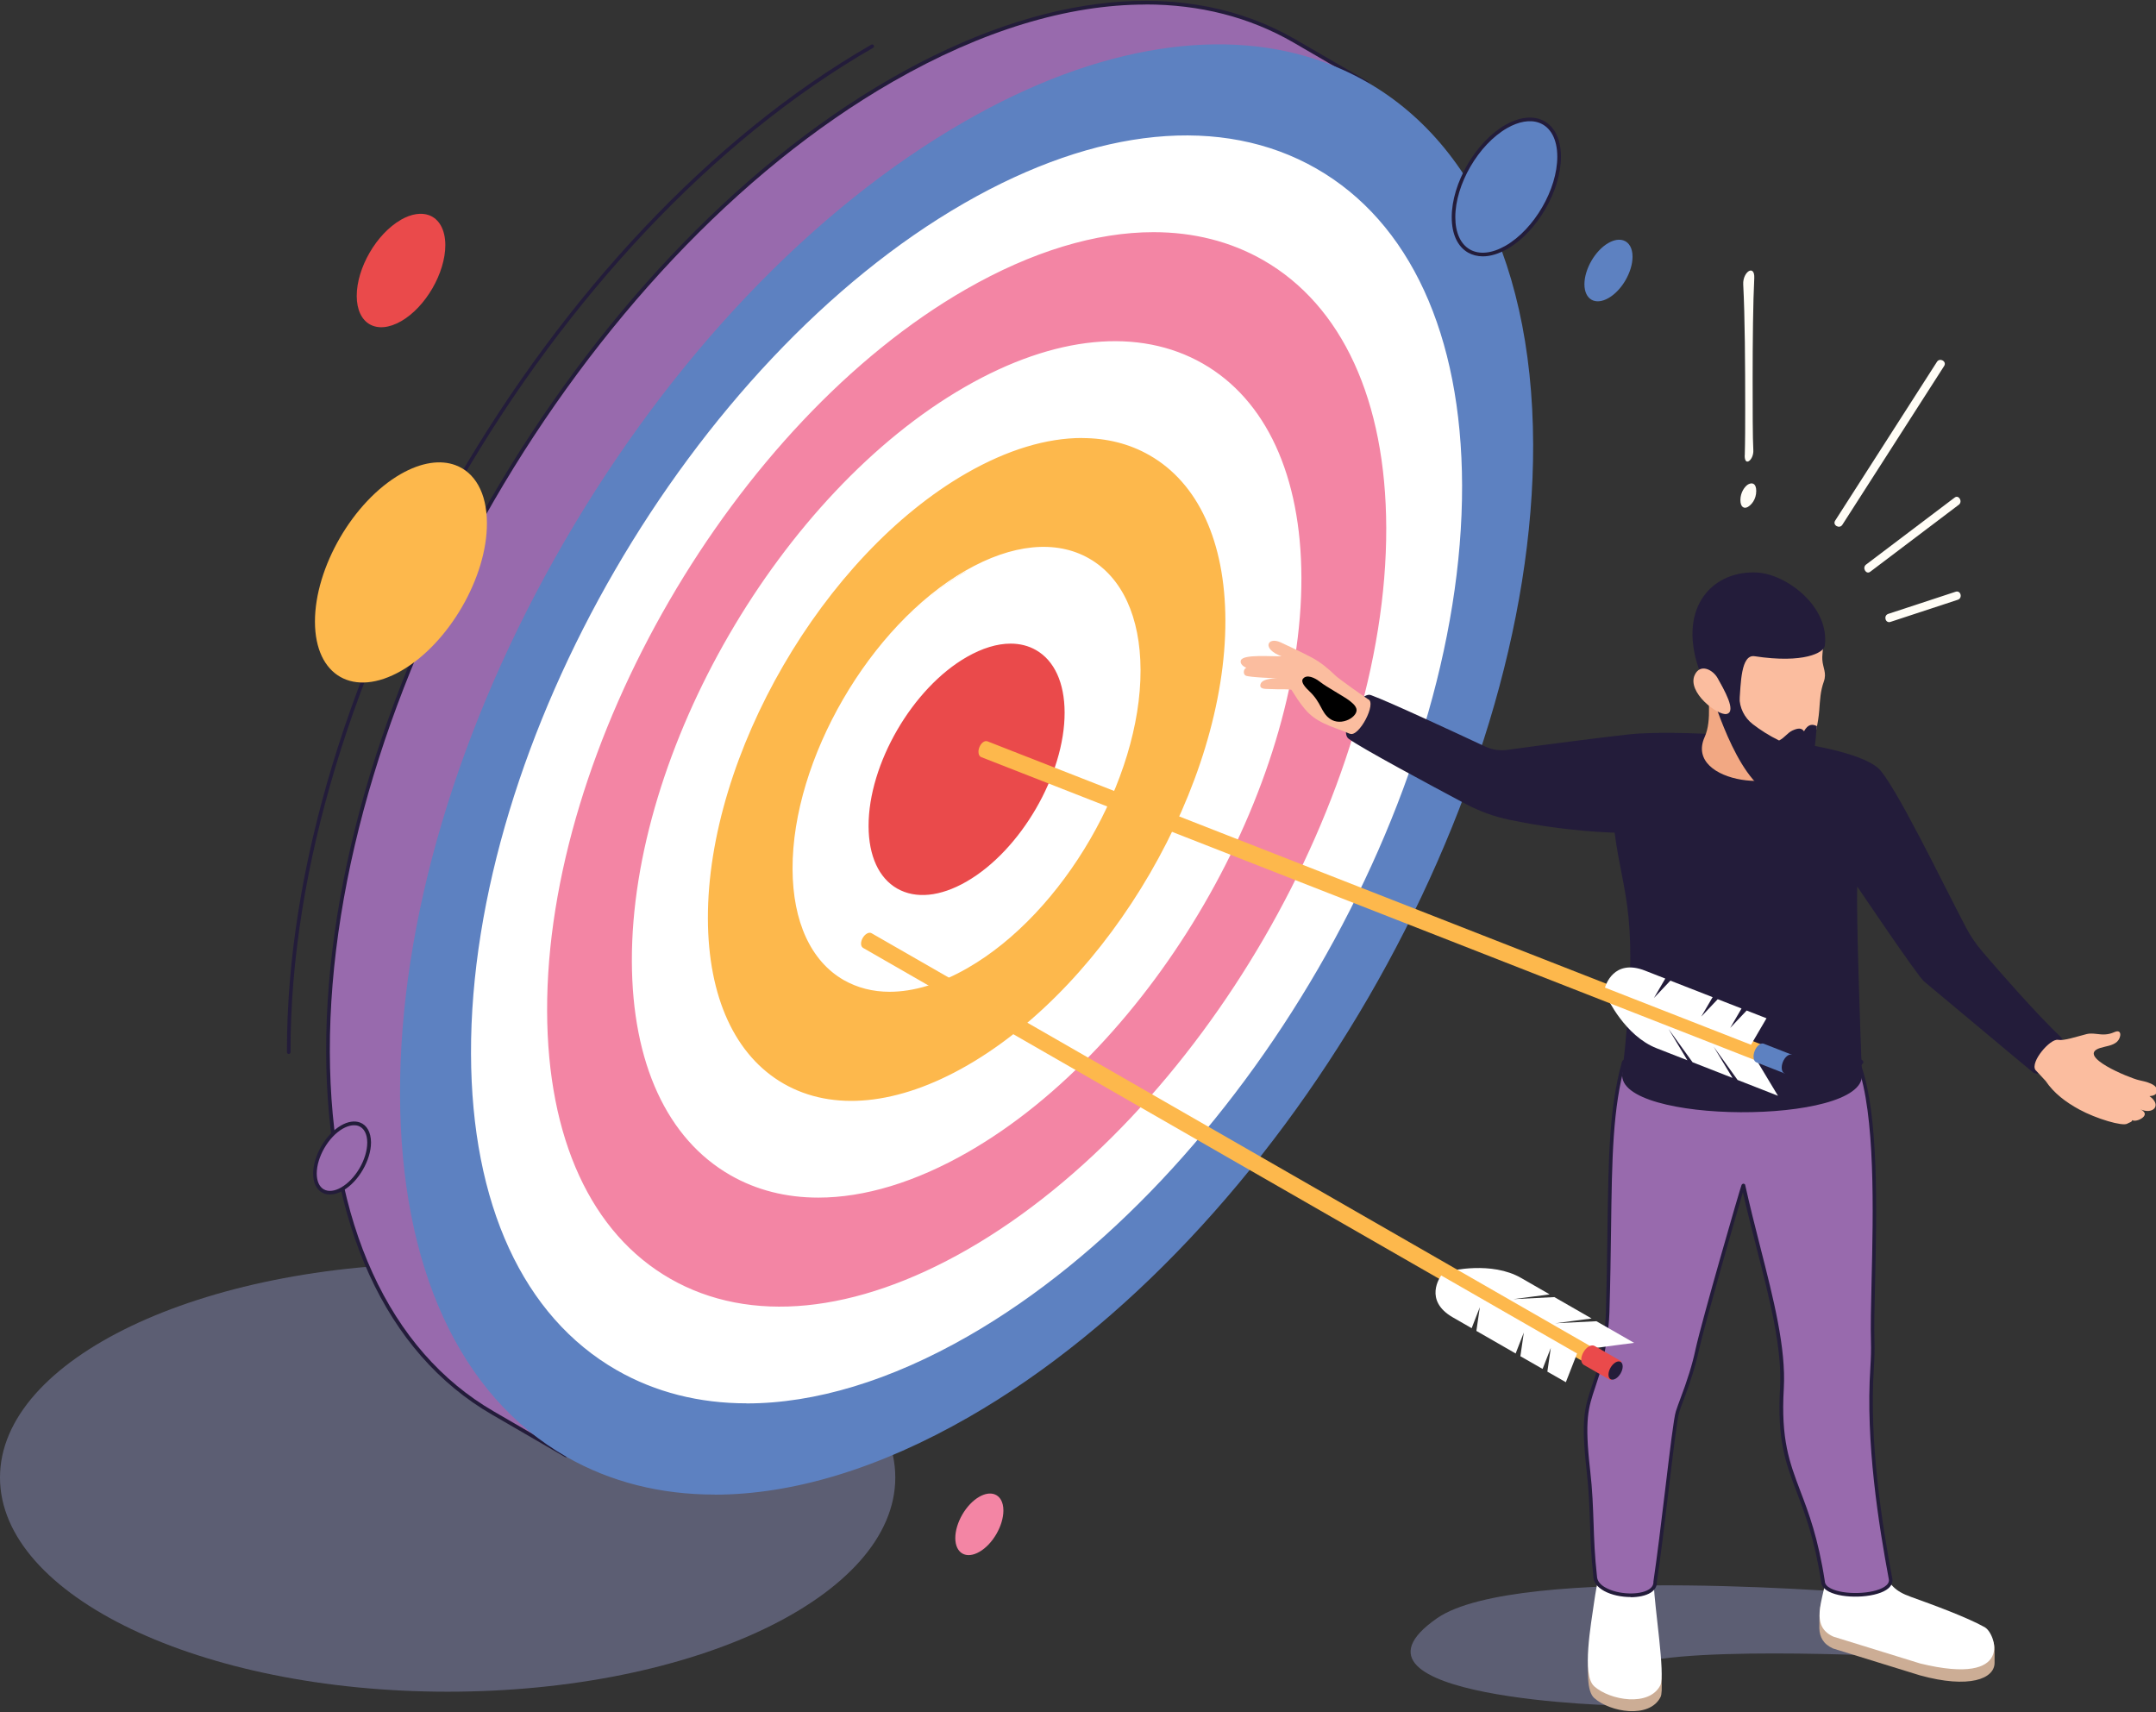 <svg xmlns="http://www.w3.org/2000/svg" xmlns:xlink="http://www.w3.org/1999/xlink" width="369" height="293" xml:space="preserve"><rect width="100%" height="100%" fill="#333333" stroke="none"/><defs><clipPath id="clip0"><rect x="615" y="375" width="369" height="293"></rect></clipPath></defs><g clip-path="url(#clip0)" transform="translate(-615 -375)"><path d="M152.466 252.71C152.466 272.952 118.335 289.361 76.233 289.361 34.131 289.361 1.33473e-06 272.952 1.33473e-06 252.71 1.33473e-06 232.468 34.131 216.059 76.233 216.059 118.335 216.059 152.466 232.468 152.466 252.71Z" fill="#787C9F" fill-opacity="0.6" transform="matrix(1.005 0 0 1 615 375.15)"></path><path d="M49.175 180.224C48.999 180.224 48.868 180.093 48.868 179.918 48.693 116.631 93.334 39.29 148.384 7.494 148.529 7.406 148.719 7.464 148.806 7.61 148.894 7.756 148.835 7.945 148.69 8.033 93.815 39.727 49.306 116.82 49.481 179.918 49.481 180.093 49.349 180.224 49.175 180.224L49.175 180.224Z" fill="#231C3A" transform="matrix(1.005 0 0 1 615 375.15)"></path><path d="M220.418 6.852C202.908-3.324 178.649-1.895 151.882 13.558 98.67 44.291 55.691 118.745 55.866 179.903 55.954 210.271 66.669 231.643 83.96 241.703L96.381 248.948 232.839 14.098 220.418 6.852Z" fill="#986AAD" transform="matrix(1.005 0 0 1 615 375.15)"></path><path d="M96.381 249.24C96.381 249.24 96.279 249.24 96.22 249.196L83.799 241.951C65.663 231.41 55.633 209.367 55.545 179.888 55.37 118.745 98.509 44.014 151.722 13.281 177.731-1.735 202.179-4.111 220.578 6.575 220.578 6.575 232.999 13.821 232.999 13.821 233.145 13.908 233.189 14.098 233.116 14.243L96.658 249.08C96.658 249.08 96.541 249.196 96.468 249.225 96.439 249.225 96.41 249.225 96.395 249.225ZM195.094 0.627C181.9 0.627 167.234 5.059 152.043 13.835 99.005 44.451 55.997 118.949 56.172 179.888 56.26 209.134 66.188 230.987 84.12 241.411L96.279 248.511 232.416 14.214 220.257 7.114C212.778 2.77 204.293 0.612 195.08 0.612Z" fill="#231C3A" transform="matrix(1.005 0 0 1 615 375.15)"></path><path d="M164.304 20.819C187.571 7.377 208.959 4.549 225.651 10.716 247.126 18.661 260.859 41.506 260.947 75.912 261.122 137.041 218.129 211.51 164.931 242.228 111.718 272.96 68.462 248.278 68.287 187.149 68.112 126.005 111.091 51.536 164.304 20.819Z" fill="#5D81C1" transform="matrix(1.005 0 0 1 615 375.15)"></path><path d="M121.704 255.626C112.49 255.626 103.976 253.482 96.468 249.167 78.274 238.7 68.2 216.671 68.127 187.134 68.04 157.524 77.997 123.92 96.133 92.488 114.284 61.056 138.455 35.543 164.216 20.673 175.617 14.083 186.784 9.914 197.412 8.252 207.676 6.648 217.196 7.421 225.695 10.57 248.103 18.865 261.005 42.672 261.093 75.912 261.268 136.997 218.158 211.67 165.003 242.359 149.725 251.179 134.986 255.64 121.704 255.64ZM164.377 20.95C111.295 51.595 68.258 126.151 68.433 187.149 68.521 216.554 78.536 238.495 96.629 248.905 114.852 259.387 139.082 256.967 164.858 242.096 217.939 211.452 260.976 136.91 260.801 75.912 260.714 42.818 247.884 19.113 225.608 10.861 208.419 4.49 186.682 8.077 164.391 20.95L164.391 20.95Z" fill="#5D81C1" transform="matrix(1.005 0 0 1 615 375.15)"></path><path d="M164.362 39.552C183.694 28.385 201.451 26.038 215.33 31.17 233.16 37.774 244.575 56.755 244.648 85.33 244.793 136.108 209.075 197.966 164.887 223.494 120.684 249.021 84.747 228.523 84.601 177.745 84.455 126.953 120.159 65.095 164.362 39.567Z" fill="#F385A4" transform="matrix(1.005 0 0 1 615 375.15)"></path><path d="M128.965 234.647C121.311 234.647 114.225 232.868 107.986 229.282 92.867 220.578 84.499 202.267 84.426 177.731 84.28 126.967 120.101 64.92 164.26 39.421 182.848 28.691 200.999 25.703 215.359 31.024 233.976 37.92 244.706 57.703 244.779 85.33 244.925 136.079 209.104 198.127 164.945 223.625 152.247 230.958 140.001 234.661 128.965 234.661ZM164.435 39.684C120.348 65.138 84.601 127.055 84.747 177.731 84.82 202.15 93.13 220.359 108.146 229.005 123.279 237.708 143.398 235.696 164.799 223.348 208.886 197.893 244.633 135.977 244.487 85.33 244.414 57.849 233.757 38.167 215.257 31.315 200.984 26.023 182.921 29.012 164.42 39.698L164.42 39.698Z" fill="#F385A4" transform="matrix(1.005 0 0 1 615 375.15)"></path><path d="M164.449 72.107C176.944 64.891 188.417 63.374 197.368 66.684 208.886 70.941 216.263 83.216 216.321 101.673 216.408 134.475 193.345 174.451 164.785 190.939 136.225 207.428 113.001 194.19 112.913 161.373 112.826 128.556 135.889 88.596 164.449 72.092Z" fill="#FDB84C" transform="matrix(1.005 0 0 1 615 375.15)"></path><path d="M141.59 198.199C136.633 198.199 132.055 197.048 128.017 194.715 118.234 189.088 112.811 177.235 112.767 161.359 112.68 128.542 135.831 88.435 164.377 71.947 176.404 65.007 188.14 63.083 197.441 66.523 209.498 70.984 216.438 83.785 216.481 101.658 216.569 134.461 193.418 174.567 164.872 191.056 156.664 195.794 148.733 198.185 141.59 198.185ZM164.449 72.092C136.064 88.669 112.972 128.644 113.074 161.373 113.117 177.133 118.482 188.884 128.177 194.453 137.93 200.066 150.92 198.768 164.726 190.793 193.199 174.363 216.277 134.373 216.19 101.658 216.131 83.93 209.279 71.232 197.339 66.815 188.14 63.403 176.492 65.328 164.551 72.224L164.479 72.092Z" fill="#FDB84C" transform="matrix(1.005 0 0 1 615 375.15)"></path><path d="M164.537 105.143C170.077 101.935 175.179 101.265 179.159 102.737 184.277 104.632 187.542 110.07 187.571 118.278 187.615 132.842 177.366 150.585 164.683 157.918 151.999 165.237 141.692 159.361 141.648 144.797 141.604 130.218 151.853 112.476 164.537 105.157Z" fill="#EA4A4B" transform="matrix(1.005 0 0 1 615 375.15)"></path><path d="M154.39 161.213C152.174 161.213 150.133 160.703 148.325 159.653 143.952 157.131 141.531 151.853 141.517 144.768 141.473 130.175 151.78 112.33 164.479 104.997 169.844 101.906 175.077 101.031 179.232 102.577 184.612 104.574 187.717 110.289 187.746 118.264 187.79 132.857 177.483 150.702 164.785 158.035 161.125 160.149 157.597 161.213 154.405 161.213ZM164.624 105.274C152.014 112.563 141.779 130.277 141.823 144.783 141.838 151.751 144.214 156.941 148.486 159.405 152.786 161.884 158.516 161.3 164.624 157.787 177.235 150.497 187.469 132.784 187.426 118.293 187.397 110.464 184.379 104.851 179.116 102.898 175.048 101.396 169.902 102.241 164.624 105.288L164.624 105.288Z" fill="#EA4A4B" transform="matrix(1.005 0 0 1 615 375.15)"></path><path d="M164.522 97.635C148.267 107.023 135.073 129.868 135.131 148.544 135.19 167.234 148.456 174.771 164.712 165.382 180.967 155.994 194.132 133.192 194.088 114.502 194.03 95.812 180.778 88.246 164.522 97.635ZM164.668 150.877C155.381 156.242 147.8 151.912 147.771 141.24 147.742 130.568 155.279 117.506 164.566 112.155 173.853 106.79 181.434 111.12 181.463 121.792 181.492 132.463 173.955 145.512 164.668 150.877Z" fill="#FFFFFF" transform="matrix(1.005 0 0 1 615 375.15)"></path><path d="M151.503 169.581C148.661 169.581 146.036 168.911 143.704 167.584 138.105 164.362 135 157.597 134.971 148.544 134.913 129.81 148.136 106.907 164.435 97.503 172.366 92.926 179.845 92.182 185.487 95.433 191.1 98.67 194.205 105.434 194.234 114.502 194.292 133.222 181.084 156.11 164.785 165.514 160.105 168.225 155.571 169.581 151.489 169.581ZM164.522 97.635C148.384 107.14 135.233 129.912 135.277 148.544 135.306 157.481 138.353 164.158 143.85 167.321 149.389 170.514 156.781 169.785 164.624 165.251 180.836 155.892 193.972 133.134 193.928 114.502 193.899 105.551 190.852 98.874 185.341 95.696 179.801 92.503 172.424 93.232 164.595 97.766L164.522 97.635ZM157.131 153.34C155.498 153.34 153.982 152.961 152.641 152.189 149.404 150.323 147.625 146.445 147.611 141.24 147.582 130.51 155.148 117.403 164.479 112.009 169.042 109.371 173.343 108.962 176.579 110.828 179.801 112.68 181.594 116.572 181.609 121.777 181.638 132.493 174.071 145.614 164.741 150.993 162.059 152.539 159.463 153.326 157.116 153.326ZM172.103 109.997C169.814 109.997 167.278 110.77 164.639 112.286 155.381 117.622 147.888 130.612 147.917 141.24 147.932 146.328 149.666 150.118 152.786 151.912 155.935 153.719 160.12 153.311 164.581 150.731 173.824 145.395 181.332 132.405 181.303 121.777 181.288 116.689 179.553 112.899 176.433 111.105 175.15 110.362 173.678 109.997 172.089 109.997Z" fill="#FFFFFF" transform="matrix(1.005 0 0 1 615 375.15)"></path><path d="M164.435 66.188C133.09 84.28 107.665 128.323 107.767 164.347 107.869 200.372 133.455 214.951 164.814 196.858 196.158 178.766 221.584 134.723 221.482 98.699 221.38 62.675 195.779 48.096 164.435 66.188ZM164.77 182.323C140.38 196.406 120.494 185.049 120.407 157.043 120.334 129.023 140.088 94.792 164.479 80.709 188.854 66.64 208.755 77.968 208.842 105.988 208.915 133.994 189.146 168.255 164.77 182.323Z" fill="#FFFFFF" transform="matrix(1.005 0 0 1 615 375.15)"></path><path d="M139.345 204.804C133.892 204.804 128.833 203.535 124.387 200.969 113.613 194.773 107.65 181.769 107.606 164.347 107.504 128.279 132.959 84.178 164.347 66.057 179.611 57.237 194.001 55.837 204.847 62.077 215.621 68.273 221.584 81.277 221.628 98.699 221.73 134.767 196.275 178.868 164.887 196.989 155.892 202.179 147.203 204.804 139.359 204.804ZM189.89 58.549C182.104 58.549 173.459 61.158 164.522 66.334 133.222 84.412 107.825 128.381 107.927 164.362 107.986 181.667 113.875 194.569 124.562 200.722 135.306 206.918 149.579 205.489 164.741 196.742 196.056 178.664 221.438 134.694 221.336 98.713 221.292 81.408 215.388 68.506 204.716 62.354 200.313 59.817 195.313 58.563 189.904 58.563ZM144.958 188.548C140.715 188.548 136.779 187.557 133.309 185.56 124.912 180.734 120.276 170.602 120.246 157.043 120.159 128.979 139.972 94.675 164.391 80.577 176.273 73.711 187.469 72.617 195.911 77.472 204.293 82.298 208.944 92.43 208.973 105.988 209.046 134.053 189.248 168.357 164.828 182.454 157.816 186.507 151.051 188.548 144.943 188.548ZM184.277 74.804C178.226 74.804 171.52 76.831 164.551 80.854 140.219 94.908 120.48 129.096 120.553 157.058 120.596 170.5 125.174 180.53 133.469 185.312 141.808 190.108 152.903 189.015 164.683 182.206 189.015 168.152 208.755 133.98 208.682 106.003 208.638 92.561 204.06 82.531 195.765 77.764 192.353 75.795 188.461 74.819 184.277 74.819Z" fill="#FFFFFF" transform="matrix(1.005 0 0 1 615 375.15)"></path><path d="M164.347 34.712C117.899 61.537 80.227 126.778 80.373 180.151 80.519 233.509 118.439 255.115 164.887 228.29 211.32 201.48 248.992 136.239 248.832 82.881 248.686 29.508 210.766 7.902 164.333 34.712ZM164.858 213.799C125.378 236.586 93.144 218.231 93.028 172.861 92.896 127.492 124.912 72.034 164.391 49.247 203.871 26.461 236.09 44.815 236.221 90.185 236.352 135.54 204.337 191.012 164.858 213.799Z" fill="#FFFFFF" transform="matrix(1.005 0 0 1 615 375.15)"></path><path d="M127.171 240.012C119.095 240.012 111.63 238.131 105.041 234.34 89.106 225.17 80.286 205.926 80.213 180.165 80.052 126.749 117.768 61.435 164.26 34.596 186.843 21.562 208.113 19.463 224.164 28.691 240.099 37.861 248.919 57.12 248.992 82.91 249.138 136.327 211.452 201.611 164.974 228.451 151.649 236.148 138.776 240.026 127.171 240.026ZM202.048 23.326C190.502 23.326 177.687 27.19 164.435 34.858 118.016 61.654 80.388 126.836 80.548 180.165 80.621 205.824 89.383 224.966 105.216 234.078 121.165 243.248 142.348 241.149 164.828 228.174 211.233 201.392 248.846 136.225 248.701 82.91 248.628 57.237 239.866 38.08 224.033 28.968 217.502 25.207 210.081 23.341 202.063 23.341ZM132.799 223.771C125.932 223.771 119.576 222.167 113.977 218.945 100.419 211.145 92.926 194.773 92.867 172.861 92.736 127.448 124.795 71.932 164.304 49.116 183.519 38.022 201.611 36.243 215.257 44.101 228.815 51.901 236.309 68.273 236.367 90.185 236.498 135.598 204.454 191.114 164.931 213.93 153.603 220.476 142.669 223.771 132.799 223.771ZM196.435 39.582C186.624 39.582 175.733 42.876 164.464 49.379 125.028 72.151 93.042 127.536 93.173 172.861 93.232 194.671 100.682 210.941 114.138 218.683 127.682 226.482 145.672 224.689 164.785 213.668 204.221 190.895 236.207 135.51 236.075 90.185 236.017 68.375 228.567 52.105 215.111 44.363 209.556 41.171 203.258 39.582 196.435 39.582Z" fill="#FFFFFF" transform="matrix(1.005 0 0 1 615 375.15)"></path><path d="M323.271 283.355 319.787 272.712C319.423 272.712 258.381 267.259 244.721 276.794 225.243 290.396 275.161 291.912 277.785 291.737 277.785 291.737 271.079 289.828 276.692 285.512 282.29 281.197 323.271 283.355 323.271 283.355Z" fill="#787C9F" fill-opacity="0.6" transform="matrix(1.005 0 0 1 615 375.15)"></path><path d="M270.671 282.159C270.292 285.673 270.219 289.303 271.487 290.44 274.199 292.889 280.905 294.026 282.786 290.279 283.238 289.39 282.888 285.862 282.436 282.159L270.671 282.159Z" fill="#CCAD95" transform="matrix(1.005 0 0 1 615 375.15)"></path><path d="M271.458 288.413C274.17 290.863 280.876 292 282.757 288.253 283.632 286.504 281.722 274.607 281.663 271.181 281.649 270.204 281.62 268.484 281.62 268.484 281.372 268.149 280.103 267.843 279.724 267.653 278.106 266.851 275.132 267.507 273.339 267.376 272.42 267.318 271.56 273.441 271.473 274.053 270.963 277.771 269.344 286.504 271.473 288.413Z" fill="#FFFFFF" transform="matrix(1.005 0 0 1 615 375.15)"></path><path d="M339.119 280.337C336.334 278.194 328.593 276.284 325.312 275.147 322.659 274.243 321.668 273.062 320.662 270.613L311.054 270.102C311.156 272.595 310.019 273.456 309.873 275.832 309.873 276.051 309.815 278.296 309.83 278.514 309.888 279.972 310.471 281.211 312.177 281.97L326.96 286.562C335.343 288.895 339.702 287.16 339.673 284.39 339.658 282.188 339.804 280.876 339.089 280.337Z" fill="#CCAD95" transform="matrix(1.005 0 0 1 615 375.15)"></path><path d="M338.054 278.354C334.993 276.619 329.103 274.461 325.356 273.106 322.717 272.158 321.711 271.021 320.706 268.572L311.098 268.061C311.273 272.377 307.57 277.858 312.235 279.943L327.018 284.535C343.274 288.515 339.789 279.345 338.054 278.369Z" fill="#FFFFFF" transform="matrix(1.005 0 0 1 615 375.15)"></path><path d="M318.81 233.932C318.912 232.416 318.956 230.9 318.912 229.369 318.635 219.703 320.749 193.461 316.609 182.061L317.046 181.609C316.478 179.407 277.159 179.422 276.546 181.609 273.63 192.076 274.389 203.244 273.805 224.485 273.718 227.459 272.945 232.256 272.07 235.099 270.496 240.187 269.359 241.222 270.525 251.5 271.298 258.279 270.904 262.755 271.677 269.534 271.662 273.339 282.13 274.141 281.897 270.467 283.209 261.749 285.075 243.379 285.702 241.455 285.906 240.813 286.139 240.172 286.372 239.531 287.451 236.673 288.413 233.801 289.055 230.812 290.046 226.176 296.665 203.229 296.884 202.704 299.697 215.432 304.027 227.897 303.473 237.431 302.584 252.856 307.832 253.337 310.471 270.452 310.588 273.66 322.207 273.441 322.003 270.161 319.875 258.643 318.081 245.639 318.839 233.903Z" fill="#986AAD" transform="matrix(1.005 0 0 1 615 375.15)"></path><path d="M277.713 273.164C276.123 273.164 274.418 272.814 273.164 272.114 271.968 271.444 271.327 270.569 271.342 269.548 270.963 266.181 270.86 263.323 270.773 260.553 270.686 257.783 270.583 254.926 270.204 251.543 269.198 242.694 269.884 240.682 271.108 237.023 271.312 236.411 271.531 235.755 271.764 235.011 272.625 232.212 273.397 227.488 273.485 224.485 273.63 219.208 273.703 214.528 273.747 210.387 273.922 197.777 274.039 189.438 276.225 181.536 276.809 179.451 298.852 179.67 299.785 179.684 307.599 179.772 316.973 180.165 317.323 181.55 317.352 181.652 317.323 181.769 317.25 181.842L316.944 182.163C319.991 190.779 319.598 207.297 319.321 219.368 319.219 223.435 319.146 226.934 319.219 229.384 319.262 230.798 319.219 232.299 319.116 233.976 318.285 246.674 320.516 260.699 322.28 270.146 322.309 270.656 322.163 271.342 321.23 271.939 319.087 273.339 313.897 273.499 311.477 272.245 310.398 271.691 310.15 270.992 310.136 270.511 309.013 263.221 307.41 258.979 305.995 255.247 304.115 250.261 302.628 246.31 303.138 237.46 303.532 230.652 301.403 222.284 299.143 213.42 298.356 210.314 297.54 207.107 296.811 203.885 295.484 208.361 290.163 227.036 289.317 230.929 288.749 233.553 287.918 236.265 286.62 239.691 286.372 240.318 286.154 240.959 285.95 241.601 285.629 242.621 284.9 248.657 284.142 255.042 283.5 260.451 282.771 266.574 282.159 270.569 282.217 271.283 281.838 271.954 281.095 272.42 280.278 272.931 279.039 273.193 277.698 273.193ZM296.782 180.282C284.885 180.282 277.29 181.011 276.809 181.725 274.636 189.54 274.52 197.835 274.359 210.402 274.301 214.542 274.243 219.237 274.082 224.5 273.995 227.561 273.222 232.358 272.333 235.201 272.1 235.944 271.881 236.615 271.677 237.227 270.481 240.799 269.811 242.767 270.802 251.485 271.196 254.897 271.283 257.769 271.385 260.539 271.473 263.294 271.575 266.151 271.954 269.519 271.954 270.54 272.77 271.196 273.47 271.575 275.569 272.741 279.185 272.887 280.789 271.866 281.343 271.517 281.605 271.065 281.576 270.511 282.174 266.458 282.917 260.349 283.559 254.94 284.36 248.249 285.046 242.461 285.396 241.382 285.614 240.711 285.848 240.055 286.081 239.443 287.364 236.046 288.195 233.378 288.749 230.769 289.74 226.133 296.33 203.244 296.592 202.617 296.723 202.442 296.869 202.398 296.971 202.427 297.088 202.456 297.19 202.529 297.204 202.646 297.992 206.218 298.896 209.79 299.77 213.245 302.03 222.153 304.173 230.565 303.78 237.475 303.269 246.208 304.742 250.086 306.593 255.013 308.022 258.775 309.626 263.046 310.763 270.438 310.777 270.948 311.127 271.356 311.783 271.691 314.014 272.843 318.956 272.697 320.91 271.414 321.449 271.065 321.711 270.656 321.682 270.219 319.933 260.772 317.688 246.689 318.519 233.918 318.621 232.27 318.665 230.783 318.621 229.384 318.548 226.92 318.621 223.406 318.723 219.339 319.014 207.224 319.393 190.633 316.332 182.177 316.288 182.061 316.317 181.944 316.405 181.857L316.653 181.594C315.632 180.967 308.795 180.297 297.394 180.267L296.825 180.267Z" fill="#231C3A" transform="matrix(1.005 0 0 1 615 375.15)"></path><path d="M351 177.381C346.641 173.211 340.387 165.98 337.602 162.715 336.538 161.461 335.62 160.12 334.847 158.662 331.144 151.62 322.411 133.367 319.729 131.195 313.722 126.311 286.839 124.562 277.625 125.509 274.082 125.874 262.317 127.39 256.734 128.177 255.421 128.367 254.095 128.163 252.899 127.594 248.278 125.422 236.367 119.853 233.524 118.832 231.541 117.957 227.926 124.97 229.675 126.282 231.833 127.886 243.642 134.242 249.634 137.449 251.966 138.689 254.459 139.607 257.054 140.146 266.88 142.217 274.972 142.348 274.972 142.348 276.444 153.807 279.375 155.819 276.269 183.591 275.292 192.266 317.44 192.441 317.09 183.825 316.813 176.754 316.099 156.198 316.288 151.562 316.288 151.562 326.566 166.913 327.674 167.817 328.855 168.779 345.985 183.227 346.204 183.358 348.391 184.802 352.852 179.247 351 177.395Z" fill="#231C3A" transform="matrix(1.005 0 0 1 615 375.15)"></path><path d="M304.756 117.753 290.659 115.625C290.892 118.672 291.562 123.191 290.309 125.961 286.62 134.155 305.573 136.035 305.646 129.752 305.718 123.993 305.31 121.354 304.756 117.739Z" fill="#F2A883" transform="matrix(1.005 0 0 1 615 375.15)"></path><path d="M310.442 110.799C310.457 110.26 310.5 108.467 309.99 107.504 305.5 105.857 299.041 109.371 295.251 112.024 293.399 113.321 291.869 114.604 289.9 115.231 290.294 116.193 290.702 117.141 291.14 118.074 292.437 120.888 293.545 124.722 295.79 126.851 297.715 128.688 300.076 129.533 302.438 130.729 304.917 131.968 307.789 131.574 308.532 128.177 309.101 125.597 309.64 123.716 309.815 121.413 309.961 119.576 309.99 118.205 310.602 116.47 311.113 114.998 310.427 114.152 310.34 112.738 310.296 112.141 310.413 111.412 310.442 110.799Z" fill="#FBBD9F" transform="matrix(1.005 0 0 1 615 375.15)"></path><path d="M307.22 124.999C306.812 124.401 306.2 124.43 305.252 124.868 304.421 125.247 303.867 126.151 302.978 126.574 301.316 125.772 299.785 124.78 298.487 123.774 297.059 122.666 296.228 120.961 296.228 119.138 295.091 118.132 292.875 118.847 291.519 118.949 292.67 121.631 297.234 137.274 304.625 136.356 309.028 135.802 309.174 125.378 309.422 124.124 308.707 123.76 307.934 123.687 307.22 124.999Z" fill="#231C3A" transform="matrix(1.005 0 0 1 615 375.15)"></path><path d="M310.763 110.362C311.623 103.67 304.246 98.145 299.318 97.839 291.854 97.372 285.731 103.539 289.244 114.138 289.521 114.983 290.105 114.765 290.833 115.027 291.664 115.333 292.393 115.931 292.86 116.689 293.472 117.68 293.851 118.818 294.157 119.94 294.478 121.092 296.096 121.558 296.228 119.882 296.461 116.937 296.446 111.791 298.808 112.155 307.191 113.438 310.602 111.543 310.763 110.362Z" fill="#231C3A" transform="matrix(1.005 0 0 1 615 375.15)"></path><path d="M288.617 115.348C287.233 118.307 292.525 122.346 294.026 122.04 295.834 121.675 293.516 117.739 292.525 115.931 291.723 114.459 289.551 113.336 288.617 115.348Z" fill="#FBBD9F" transform="matrix(1.005 0 0 1 615 375.15)"></path><path d="M346.641 182.979C345.694 181.594 349.149 177.556 350.476 177.804 351.511 177.993 353.435 177.308 355.374 176.812 356.38 176.564 357.561 176.973 358.581 176.871 359.135 176.827 359.544 176.71 360.054 176.492 361.453 175.865 361.235 177.468 360.535 178.124 359.777 178.824 358.581 178.897 357.634 179.203 353.493 180.559 362.561 184.306 364.238 184.699 365.244 184.933 367.766 185.385 367.285 186.828 367.095 187.411 366.046 187.44 366.046 187.44 368.218 188.942 366.716 190.706 364.442 189.671 364.442 189.671 365.696 190.152 365.084 190.925 364.705 191.406 363.626 191.843 363.086 191.552 363.188 191.829 362.518 191.989 362.27 192.149 361.512 192.645 357.021 191.333 354.047 189.7 351.802 188.461 349.79 186.959 348.362 184.831L346.641 182.965Z" fill="#FBBD9F" transform="matrix(1.005 0 0 1 615 375.15)"></path><path d="M229.865 125.407C231.396 126.151 234.545 120.086 232.97 119.503 232.372 119.138 227.911 115.946 227.488 115.523 226.22 114.284 224.908 113.176 223.333 112.345 221.671 111.47 219.791 110.566 218.085 109.779 215.811 108.744 214.834 110.93 218.245 112.155 216.467 112.228 211.729 111.776 211.32 112.855 211.116 113.409 211.699 113.919 212.253 114.123 211.758 114.313 211.656 115.202 212.122 115.464 212.705 115.785 217.56 115.931 217.56 115.931 217.56 115.931 215.038 115.887 214.688 116.864 214.338 117.841 215.534 117.739 216.117 117.768 216.613 117.797 217.108 117.812 217.604 117.812 218.377 117.826 219.164 117.783 219.922 117.885 219.922 117.885 220.447 118.73 220.928 119.459 222.809 122.273 224.062 123.264 227.955 124.664 228.407 124.824 228.961 125.043 229.865 125.422Z" fill="#FBBD9F" transform="matrix(1.005 0 0 1 615 375.15)"></path><path d="M224.908 116.616C224.412 116.208 222.954 115.217 222.094 115.814 221.438 116.281 221.832 117.054 222.969 118.132 225.054 120.101 224.937 121.733 226.453 122.841 228.451 124.299 231.454 122.419 230.973 121.077 230.754 120.465 230.185 120.057 229.704 119.678 229.034 119.153 225.681 117.258 224.923 116.631Z" transform="matrix(1.005 0 0 1 615 375.15)"></path><path d="M313.751 89.66C319.525 80.606 325.298 71.538 331.086 62.485 331.581 61.712 330.357 60.998 329.861 61.771 324.088 70.824 318.315 79.892 312.527 88.946 312.031 89.718 313.256 90.433 313.751 89.66L313.751 89.66Z" fill="#FFFDF6" transform="matrix(1.005 0 0 1 615 375.15)"></path><path d="M318.504 97.693 333.579 86.234C334.293 85.695 333.579 84.455 332.864 85.009 327.835 88.829 322.819 92.649 317.79 96.468 317.075 97.008 317.79 98.247 318.504 97.693L318.504 97.693Z" fill="#FFFDF6" transform="matrix(1.005 0 0 1 615 375.15)"></path><path d="M321.945 106.28C325.764 105.011 329.599 103.758 333.418 102.489 334.278 102.198 333.914 100.827 333.039 101.119 329.22 102.387 325.385 103.641 321.566 104.909 320.706 105.201 321.07 106.571 321.945 106.28L321.945 106.28Z" fill="#FFFDF6" transform="matrix(1.005 0 0 1 615 375.15)"></path><path d="M297.744 82.72C297.102 83.099 296.388 84.149 296.388 85.418 296.388 86.686 297.044 86.948 297.642 86.613 298.254 86.263 299.085 85.33 299.085 83.872 299.085 82.545 298.371 82.385 297.744 82.735Z" fill="#FFFDF6" transform="matrix(1.005 0 0 1 615 375.15)"></path><path d="M297.117 77.807C297.117 78.755 297.438 78.988 297.817 78.769 298.21 78.536 298.648 77.778 298.589 76.845 298.473 74.979 298.473 69.395 298.473 64.628 298.473 58.301 298.546 51.507 298.75 47.44 298.808 46.259 298.312 45.967 297.831 46.244 297.35 46.521 296.811 47.396 296.869 48.533 297.161 54.102 297.204 62.252 297.204 69.672 297.204 72.544 297.204 75.271 297.132 77.807Z" fill="#FFFDF6" transform="matrix(1.005 0 0 1 615 375.15)"></path><path d="M269.796 230.783 275.628 230.011 278.281 229.661 271.866 225.958 264.883 226.307 271.05 225.491 264.708 221.832 257.725 222.182 263.906 221.365C262.653 220.636 259.883 219.047 259.037 218.552 253.993 215.636 247.024 217.342 246.66 217.429L269.796 230.783Z" fill="#FFFFFF" transform="matrix(1.005 0 0 1 615 375.15)"></path><path d="M271.823 231.439C272.333 231.148 272.741 231.381 272.741 231.964 272.741 232.547 272.333 233.262 271.823 233.539 271.312 233.83 270.904 233.597 270.904 233.014 270.904 232.431 271.312 231.716 271.823 231.439Z" fill="#CFB982" transform="matrix(1.005 0 0 1 615 375.15)"></path><path d="M271.181 233.612 147.071 161.956C146.896 161.869 146.794 161.65 146.794 161.359 146.794 160.776 147.203 160.061 147.713 159.784 147.961 159.638 148.194 159.624 148.354 159.711L272.464 231.366C272.304 231.279 272.07 231.293 271.823 231.439 271.312 231.731 270.904 232.445 270.904 233.014 270.904 233.305 271.006 233.509 271.181 233.612Z" fill="#FDB84C" transform="matrix(1.005 0 0 1 615 375.15)"></path><path d="M271.181 233.757C271.094 233.728 146.984 162.073 146.984 162.073 146.765 161.942 146.634 161.679 146.634 161.344 146.634 160.703 147.071 159.945 147.625 159.624 147.917 159.449 148.194 159.434 148.413 159.551L272.537 231.206C272.537 231.206 272.639 231.337 272.595 231.41 272.552 231.483 272.464 231.512 272.391 231.468 272.26 231.396 272.1 231.425 271.91 231.527 271.458 231.789 271.079 232.445 271.079 232.97 271.079 233.189 271.152 233.349 271.269 233.422 271.356 233.48 271.385 233.568 271.342 233.641 271.312 233.699 271.254 233.714 271.21 233.714ZM148.107 159.799C148.004 159.799 147.902 159.828 147.771 159.901 147.319 160.163 146.94 160.819 146.94 161.344 146.94 161.577 147.013 161.738 147.13 161.811L270.758 233.189C270.758 233.189 270.758 233.072 270.758 233.014 270.758 232.372 271.196 231.629 271.75 231.293 271.808 231.264 271.852 231.235 271.91 231.221L148.281 159.843C148.281 159.843 148.179 159.813 148.121 159.813Z" fill="#FDB84C" transform="matrix(1.005 0 0 1 615 375.15)"></path><path d="M274.286 235.886 269.811 233.305C269.592 233.174 269.446 232.912 269.446 232.518 269.446 231.745 269.986 230.812 270.656 230.419 270.992 230.229 271.283 230.215 271.502 230.331L275.978 232.912 274.286 235.886Z" fill="#EA4A4B" transform="matrix(1.005 0 0 1 615 375.15)"></path><path d="M274.286 236.046C274.214 236.032 269.723 233.437 269.723 233.437 269.446 233.276 269.286 232.941 269.286 232.518 269.286 231.702 269.869 230.696 270.569 230.288 270.948 230.069 271.298 230.04 271.575 230.2L276.051 232.781C276.051 232.781 276.153 232.912 276.109 232.985L274.418 235.959C274.316 236.032 274.301 236.032 274.286 236.032ZM271.196 230.404C271.05 230.404 270.89 230.448 270.729 230.55 270.102 230.914 269.592 231.789 269.592 232.518 269.592 232.839 269.694 233.072 269.869 233.174L274.214 235.682 275.759 232.97 271.414 230.462C271.414 230.462 271.269 230.404 271.181 230.404Z" fill="#EA4A4B" transform="matrix(1.005 0 0 1 615 375.15)"></path><path d="M275.132 232.999C275.803 232.62 276.342 232.926 276.342 233.699 276.342 234.472 275.803 235.405 275.132 235.798 274.461 236.177 273.922 235.871 273.922 235.099 273.922 234.326 274.461 233.393 275.132 232.999Z" fill="#231C3A" transform="matrix(1.005 0 0 1 615 375.15)"></path><path d="M267.259 234.865 268.572 231.483 245.435 218.129C245.289 218.347 242.373 222.386 247.418 225.302 248.263 225.783 249.371 226.424 250.625 227.153L250.698 226.949 252.01 223.567 251.427 227.62C253.497 228.815 255.873 230.185 258.119 231.483L258.191 231.279 259.504 227.897 258.92 231.95C260.276 232.737 261.559 233.48 262.696 234.122L262.784 233.918 264.096 230.535 263.513 234.588C265.408 235.682 266.589 236.367 266.662 236.396L267.259 234.865Z" fill="#FFFFFF" transform="matrix(1.005 0 0 1 615 375.15)"></path><path d="M298.4 180.049 301.418 185.093 302.788 187.382 295.907 184.67 291.839 178.985 295.047 184.32 288.238 181.638 284.156 175.952 287.364 181.303C286.022 180.778 283.048 179.597 282.13 179.247 276.707 177.118 273.703 170.602 273.543 170.266L298.414 180.049Z" fill="#FFFFFF" transform="matrix(1.005 0 0 1 615 375.15)"></path><path d="M300.164 181.215C300.251 181.798 300.689 181.959 301.141 181.594 301.593 181.23 301.899 180.472 301.811 179.888 301.724 179.305 301.287 179.145 300.835 179.509 300.383 179.874 300.076 180.632 300.164 181.215Z" fill="#CFB982" transform="matrix(1.005 0 0 1 615 375.15)"></path><path d="M301.461 179.364 168.094 126.88C167.919 126.807 167.686 126.851 167.453 127.04 167.001 127.405 166.695 128.163 166.782 128.746 166.826 129.037 166.957 129.212 167.132 129.285L300.485 181.769C300.31 181.696 300.179 181.507 300.135 181.23 300.047 180.647 300.353 179.888 300.805 179.524 301.039 179.334 301.257 179.291 301.447 179.364Z" fill="#FDB84C" transform="matrix(1.005 0 0 1 615 375.15)"></path><path d="M300.499 181.915C300.499 181.915 167.088 129.416 167.088 129.416 166.855 129.314 166.695 129.081 166.651 128.746 166.549 128.104 166.87 127.303 167.38 126.894 167.642 126.69 167.919 126.632 168.167 126.719L301.505 179.203C301.593 179.232 301.636 179.334 301.607 179.407 301.578 179.48 301.491 179.524 301.403 179.495 301.287 179.436 301.097 179.495 300.922 179.626 300.514 179.947 300.237 180.661 300.31 181.186 300.339 181.405 300.426 181.55 300.558 181.609 300.63 181.638 300.674 181.725 300.645 181.813 300.616 181.871 300.558 181.915 300.499 181.915ZM167.934 126.996C167.817 126.996 167.701 127.055 167.569 127.157 167.161 127.477 166.884 128.192 166.957 128.717 166.986 128.935 167.074 129.081 167.205 129.139L300.047 181.419C300.047 181.419 300.018 181.303 300.004 181.244 299.916 180.603 300.237 179.801 300.733 179.393 300.776 179.349 300.835 179.32 300.878 179.291L168.05 127.011C168.05 127.011 167.978 126.982 167.934 126.982Z" fill="#FDB84C" transform="matrix(1.005 0 0 1 615 375.15)"></path><path d="M303.911 183.548 299.1 181.652C298.866 181.55 298.691 181.317 298.648 180.938 298.531 180.18 298.925 179.159 299.537 178.678 299.843 178.431 300.149 178.372 300.383 178.474L305.194 180.37 303.925 183.548Z" fill="#5D81C1" transform="matrix(1.005 0 0 1 615 375.15)"></path><path d="M303.444 182.833C303.561 183.591 304.144 183.825 304.742 183.344 305.339 182.863 305.748 181.857 305.631 181.084 305.573 180.705 305.398 180.457 305.179 180.37 304.946 180.267 304.64 180.326 304.333 180.574 303.736 181.055 303.328 182.061 303.444 182.833Z" fill="#231C3A" transform="matrix(1.005 0 0 1 615 375.15)"></path><path d="M300.018 175.515 298.196 178.649 273.324 168.867C273.397 168.619 274.753 163.823 280.162 165.966 281.066 166.33 282.261 166.797 283.602 167.321L283.486 167.511 281.663 170.645 284.463 167.671C286.678 168.546 289.23 169.552 291.664 170.5L291.548 170.689 289.725 173.824 292.525 170.85C293.983 171.418 295.368 171.972 296.578 172.439L296.475 172.628 294.653 175.763 297.452 172.789C299.479 173.59 300.762 174.086 300.835 174.115L300.004 175.544Z" fill="#FFFFFF" transform="matrix(1.005 0 0 1 615 375.15)"></path><path d="M58.242 192.732C59.35 192.091 60.386 191.96 61.187 192.251 62.222 192.63 62.879 193.724 62.879 195.371 62.879 198.302 60.823 201.859 58.286 203.331 55.735 204.804 53.665 203.623 53.65 200.692 53.65 197.762 55.706 194.19 58.242 192.732Z" fill="#986AAD" transform="matrix(1.005 0 0 1 615 375.15)"></path><path d="M56.187 204.279C55.691 204.279 55.239 204.162 54.831 203.929 53.869 203.375 53.329 202.223 53.329 200.692 53.329 197.675 55.458 193.972 58.082 192.455 59.234 191.785 60.371 191.61 61.289 191.945 62.485 192.383 63.17 193.636 63.185 195.357 63.185 198.374 61.056 202.077 58.432 203.594 57.659 204.046 56.901 204.264 56.202 204.264ZM58.388 192.995C55.939 194.409 53.942 197.864 53.942 200.692 53.942 201.99 54.379 202.952 55.137 203.39 55.91 203.827 56.96 203.725 58.097 203.069 60.56 201.655 62.543 198.199 62.543 195.371 62.543 193.928 61.989 192.893 61.056 192.543 60.313 192.28 59.365 192.441 58.374 193.009L58.374 193.009Z" fill="#231C3A" transform="matrix(1.005 0 0 1 615 375.15)"></path><path d="M68.229 80.986C71.772 78.945 75.023 78.507 77.559 79.455 80.825 80.665 82.91 84.135 82.924 89.368 82.954 98.655 76.408 109.983 68.331 114.648 60.24 119.313 53.665 115.567 53.636 106.28 53.606 96.978 60.138 85.665 68.229 80.986Z" fill="#FDB84C" transform="matrix(1.005 0 0 1 615 375.15)"></path><path d="M68.258 37.468C70.081 36.418 71.757 36.199 73.069 36.68 74.746 37.307 75.825 39.086 75.839 41.783 75.839 46.565 72.486 52.411 68.317 54.816 64.147 57.222 60.765 55.298 60.75 50.501 60.75 45.705 64.103 39.873 68.273 37.468Z" fill="#EA4A4B" transform="matrix(1.005 0 0 1 615 375.15)"></path><path d="M273.907 41.433C274.899 40.864 275.803 40.748 276.517 41.01 277.436 41.346 278.019 42.322 278.019 43.78 278.019 46.375 276.196 49.553 273.937 50.851 271.677 52.163 269.84 51.114 269.825 48.504 269.825 45.909 271.648 42.731 273.907 41.433Z" fill="#5D81C1" transform="matrix(1.005 0 0 1 615 375.15)"></path><path d="M166.767 256.005C167.759 255.436 168.663 255.319 169.377 255.582 170.296 255.917 170.879 256.894 170.879 258.352 170.879 260.947 169.056 264.125 166.797 265.423 164.537 266.735 162.7 265.685 162.685 263.075 162.685 260.48 164.508 257.302 166.767 256.005Z" fill="#F385A4" transform="matrix(1.005 0 0 1 615 375.15)"></path><path d="M256.5 21.518C258.673 20.265 260.67 20.002 262.23 20.571 264.227 21.314 265.51 23.443 265.525 26.65 265.539 32.35 261.53 39.305 256.559 42.177 251.587 45.049 247.549 42.745 247.534 37.03 247.52 31.33 251.529 24.376 256.5 21.504Z" fill="#5D81C1" transform="matrix(1.005 0 0 1 615 375.15)"></path><path d="M252.52 43.722C251.602 43.722 250.771 43.503 250.013 43.081 248.219 42.045 247.228 39.902 247.228 37.03 247.214 31.228 251.296 24.157 256.34 21.241 258.498 19.988 260.641 19.652 262.332 20.279 264.548 21.096 265.816 23.428 265.831 26.65 265.845 32.453 261.763 39.523 256.719 42.439 255.247 43.285 253.818 43.722 252.535 43.722ZM256.646 21.781C251.777 24.595 247.826 31.432 247.84 37.03 247.84 39.669 248.73 41.623 250.319 42.541 251.923 43.46 254.08 43.241 256.398 41.9 261.268 39.086 265.218 32.248 265.204 26.65 265.204 23.691 264.067 21.577 262.113 20.862 260.582 20.294 258.643 20.629 256.646 21.781L256.646 21.781Z" fill="#231C3A" transform="matrix(1.005 0 0 1 615 375.15)"></path></g></svg>